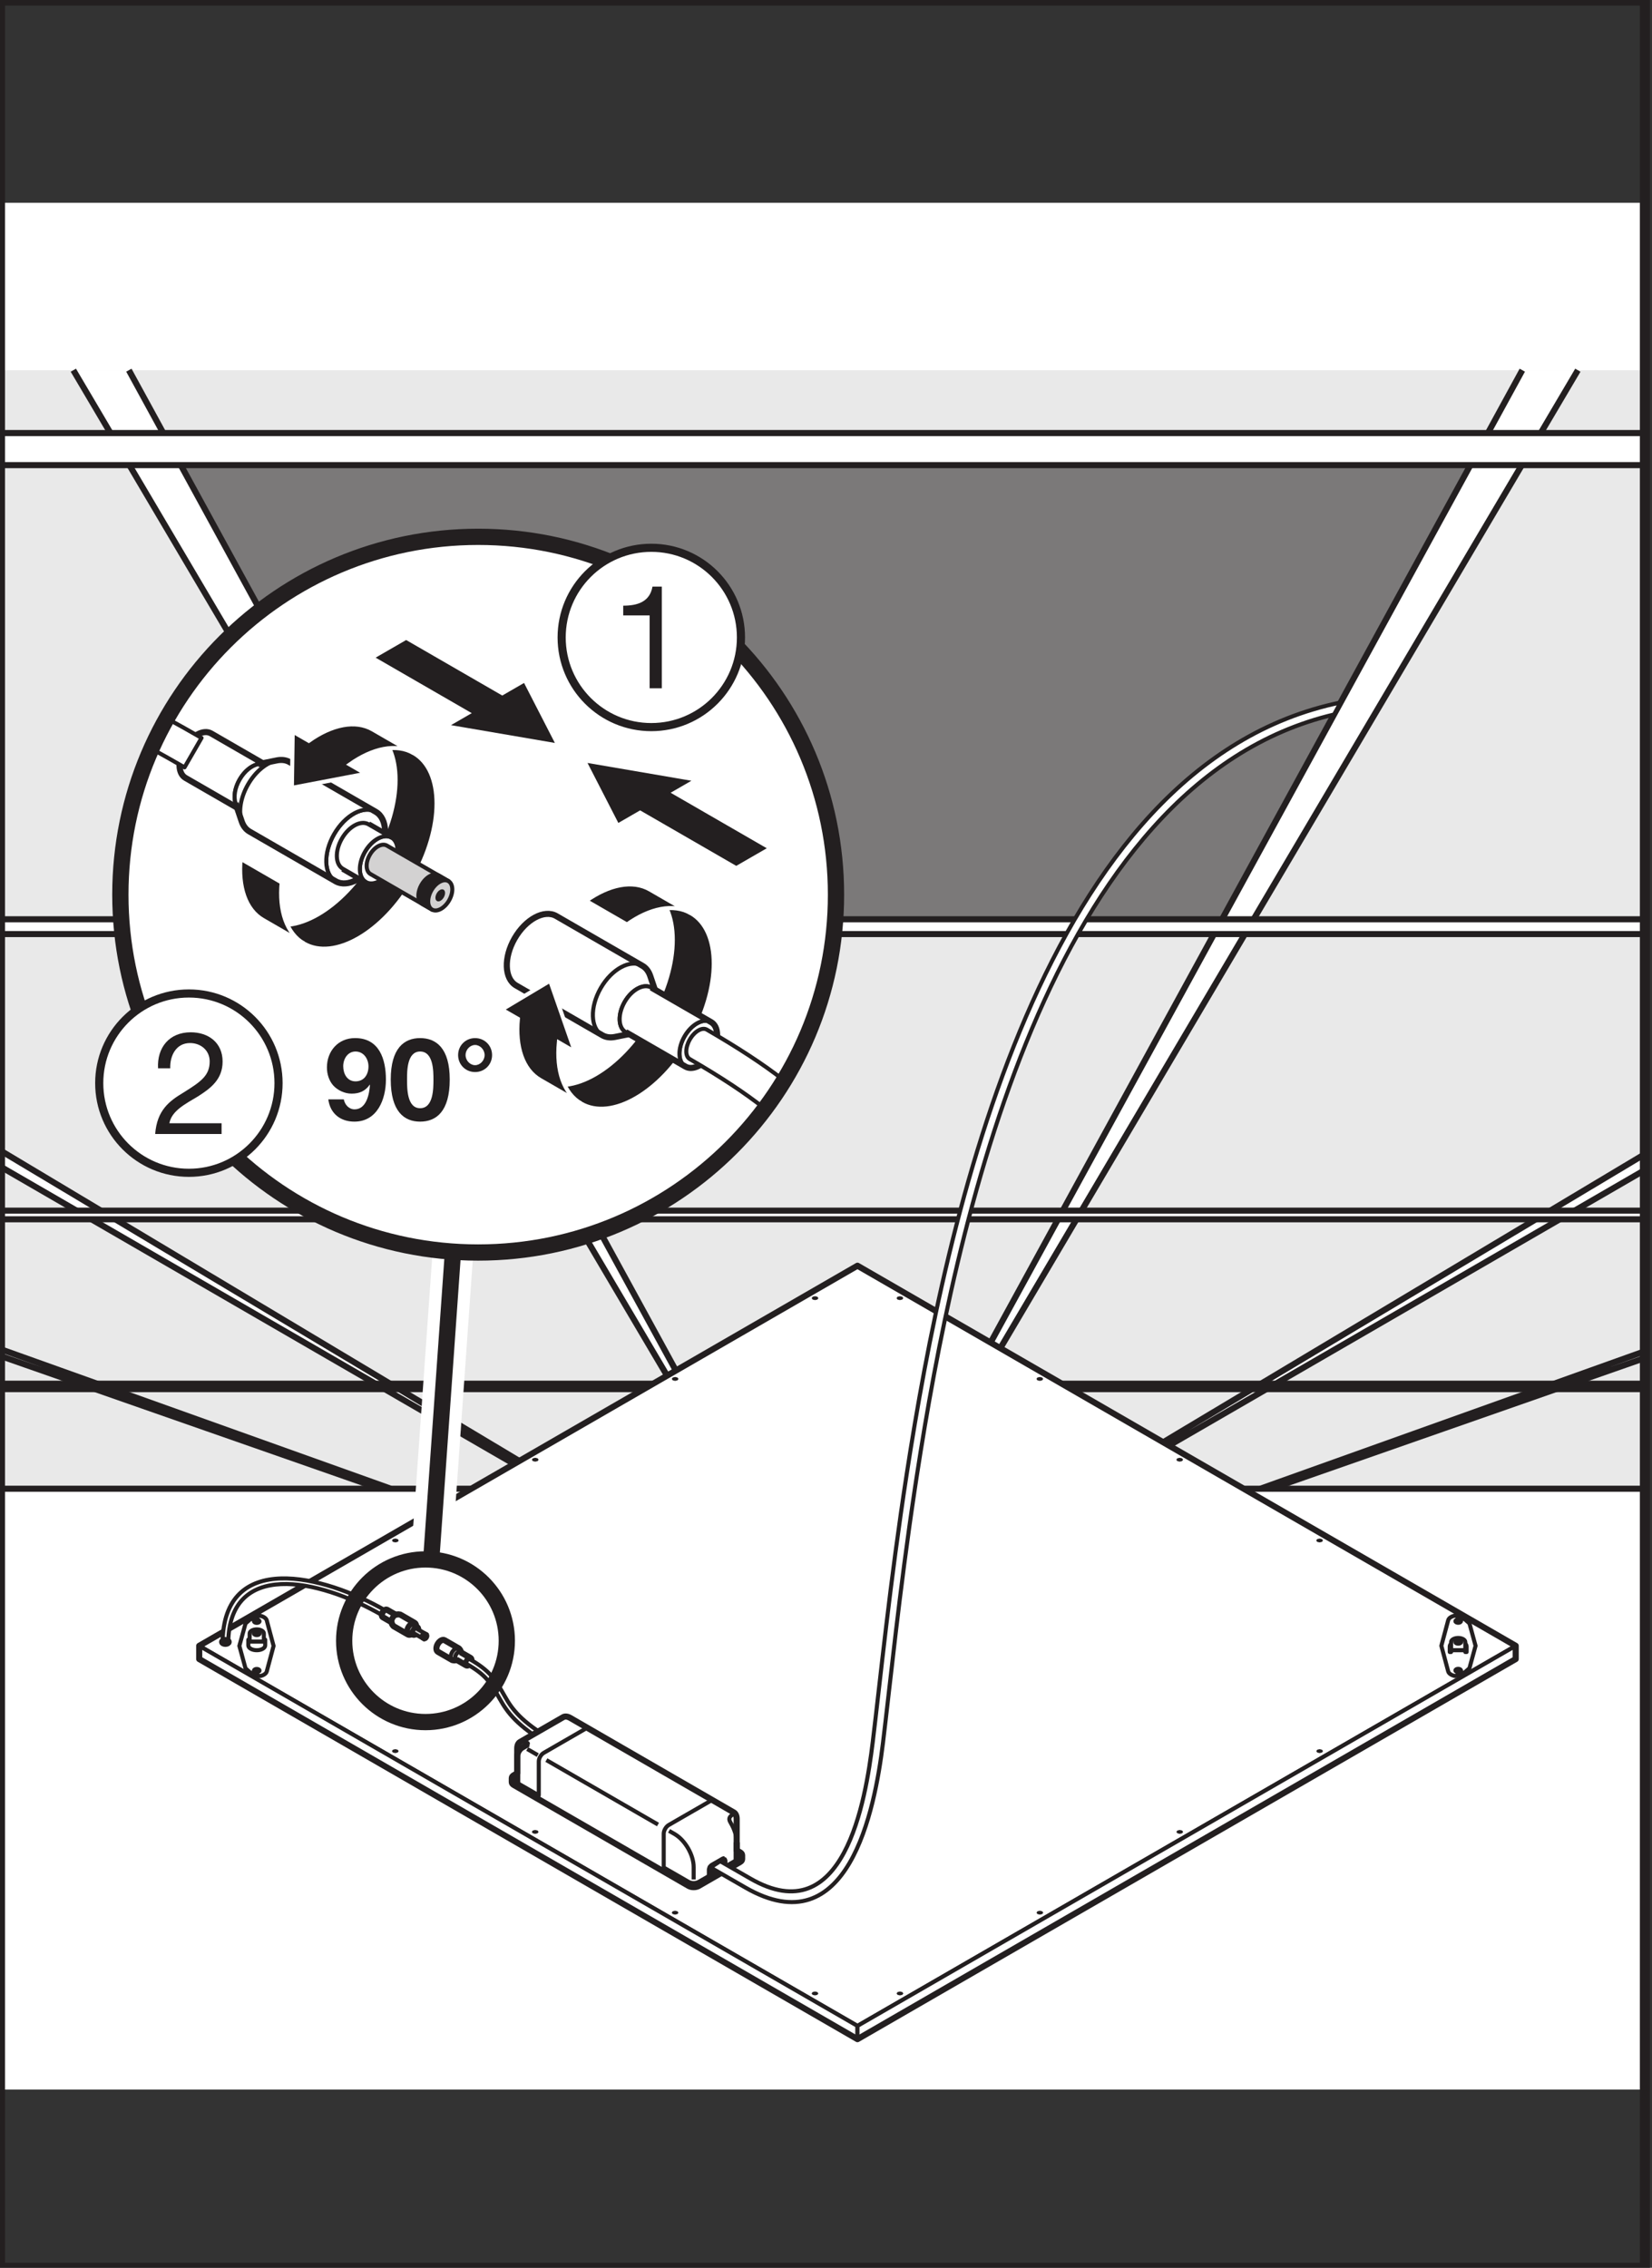 <?xml version="1.0" encoding="UTF-8" standalone="no"?>
<svg
   xmlns:dc="http://purl.org/dc/elements/1.1/"
   xmlns:cc="http://creativecommons.org/ns#"
   xmlns:rdf="http://www.w3.org/1999/02/22-rdf-syntax-ns#"
   xmlns:svg="http://www.w3.org/2000/svg"
   xmlns="http://www.w3.org/2000/svg"
   viewBox="0 0 140.427 192.76"
   height="192.76"
   width="140.427"
   xml:space="preserve"
   id="svg2"
   version="1.1"><rect x="0" y="0" width="140.427" height="192.76" fill="#333333" stroke="none"/><defs
     id="defs6"><clipPath
       id="clipPath32"
       clipPathUnits="userSpaceOnUse"><path
         id="path30"
         d="M 0,0 H 1053 V 1446 H 0 Z" /></clipPath><clipPath
       id="clipPath38"
       clipPathUnits="userSpaceOnUse"><path
         id="path36"
         d="M -0.004,0 H 1048.93 V 1445.67 H -0.004 Z" /></clipPath><clipPath
       id="clipPath52"
       clipPathUnits="userSpaceOnUse"><path
         id="path50"
         d="M 0,0 H 1053 V 1446 H 0 Z" /></clipPath><clipPath
       id="clipPath58"
       clipPathUnits="userSpaceOnUse"><path
         id="path56"
         d="M -0.004,0 H 1048.93 V 1445.67 H -0.004 Z" /></clipPath><clipPath
       id="clipPath74"
       clipPathUnits="userSpaceOnUse"><path
         id="path72"
         d="M 0,0 H 1053 V 1446 H 0 Z" /></clipPath><clipPath
       id="clipPath80"
       clipPathUnits="userSpaceOnUse"><path
         id="path78"
         d="M -0.004,0 H 1048.93 V 1445.67 H -0.004 Z" /></clipPath><clipPath
       id="clipPath96"
       clipPathUnits="userSpaceOnUse"><path
         id="path94"
         d="M 0,0 H 1053 V 1446 H 0 Z" /></clipPath><clipPath
       id="clipPath102"
       clipPathUnits="userSpaceOnUse"><path
         id="path100"
         d="M -0.004,0 H 1048.93 V 1445.67 H -0.004 Z" /></clipPath><clipPath
       id="clipPath114"
       clipPathUnits="userSpaceOnUse"><path
         id="path112"
         d="M 0,0 H 1053 V 1446 H 0 Z" /></clipPath><clipPath
       id="clipPath120"
       clipPathUnits="userSpaceOnUse"><path
         id="path118"
         d="M -0.004,0 H 1048.93 V 1445.67 H -0.004 Z" /></clipPath><clipPath
       id="clipPath132"
       clipPathUnits="userSpaceOnUse"><path
         id="path130"
         d="M 0,0 H 1053 V 1446 H 0 Z" /></clipPath><clipPath
       id="clipPath138"
       clipPathUnits="userSpaceOnUse"><path
         id="path136"
         d="M -0.004,0 H 1048.93 V 1445.67 H -0.004 Z" /></clipPath><clipPath
       id="clipPath150"
       clipPathUnits="userSpaceOnUse"><path
         id="path148"
         d="M 0,0 H 1053 V 1446 H 0 Z" /></clipPath><clipPath
       id="clipPath156"
       clipPathUnits="userSpaceOnUse"><path
         id="path154"
         d="M -0.004,0 H 1048.93 V 1445.67 H -0.004 Z" /></clipPath><clipPath
       id="clipPath168"
       clipPathUnits="userSpaceOnUse"><path
         id="path166"
         d="M 0,0 H 1053 V 1446 H 0 Z" /></clipPath><clipPath
       id="clipPath174"
       clipPathUnits="userSpaceOnUse"><path
         id="path172"
         d="M -0.004,0 H 1048.93 V 1445.67 H -0.004 Z" /></clipPath></defs><g
     transform="matrix(1.333,0,0,-1.333,0,192.76)"
     id="g10"><g
       transform="scale(0.1)"
       id="g12"><path
         id="path14"
         style="fill:#ffffff;fill-opacity:1;fill-rule:nonzero;stroke:none"
         d="M -0.004,113.629 H 1048.93 V 1316.76 H -0.004 V 113.629" /><path
         id="path16"
         style="fill:#e9e9e9;fill-opacity:1;fill-rule:nonzero;stroke:none"
         d="M -0.004,496.77 H 1048.93 V 1210 H -0.004 V 496.77" /><path
         id="path18"
         style="fill:#ffffff;fill-opacity:1;fill-rule:nonzero;stroke:none"
         d="M -0.004,581.543 242.418,496.77 h 6.785 L -0.004,585.867 v -4.324" /><path
         id="path20"
         style="fill:#ffffff;fill-opacity:1;fill-rule:nonzero;stroke:none"
         d="M -0.004,702.332 355.094,496.77 h 5.605 L -0.004,712.566 v -10.234" /><path
         id="path22"
         style="fill:#ffffff;fill-opacity:1;fill-rule:nonzero;stroke:none"
         d="m 692.242,496.77 h 5.613 l 351.075,203.25 v 10.148 L 692.242,496.77" /><path
         id="path24"
         style="fill:#ffffff;fill-opacity:1;fill-rule:nonzero;stroke:none"
         d="m 803.734,496.77 h 6.797 l 238.409,83.371 v 4.297 L 803.734,496.77" /><g
         id="g26"><g
           clip-path="url(#clipPath32)"
           id="g28"><g
             clip-path="url(#clipPath38)"
             id="g34"><path
               id="path40"
               style="fill:none;stroke:#231f20;stroke-width:2.589;stroke-linecap:butt;stroke-linejoin:round;stroke-miterlimit:3.864;stroke-dasharray:none;stroke-opacity:1"
               d="M 1053.17,496.77 H -0.199" /></g></g></g><path
         id="path42"
         style="fill:#7b7979;fill-opacity:1;fill-rule:nonzero;stroke:none"
         d="M 105.523,1153.79 270.395,857.824 H 782.543 L 947.418,1153.79 H 105.523" /><path
         id="path44"
         style="fill:none;stroke:#231f20;stroke-width:2.589;stroke-linecap:butt;stroke-linejoin:round;stroke-miterlimit:3.864;stroke-dasharray:none;stroke-opacity:1"
         d="M 105.523,1153.79 270.395,857.824 h 512.148 l 164.875,295.966 z" /><g
         id="g46"><g
           clip-path="url(#clipPath52)"
           id="g48"><g
             clip-path="url(#clipPath58)"
             id="g54"><path
               id="path60"
               style="fill:none;stroke:#231f20;stroke-width:3.888;stroke-linecap:butt;stroke-linejoin:round;stroke-miterlimit:3.864;stroke-dasharray:none;stroke-opacity:1"
               d="M 1053.18,496.77 H -0.18" /></g></g></g><path
         id="path62"
         style="fill:#ffffff;fill-opacity:1;fill-rule:evenodd;stroke:none"
         d="m 970.746,1210 -390,-713.23 h 4.231 L 1006.18,1210 h -35.434" /><path
         id="path64"
         style="fill:none;stroke:#918f90;stroke-width:2.589;stroke-linecap:butt;stroke-linejoin:round;stroke-miterlimit:3.864;stroke-dasharray:none;stroke-opacity:1"
         d="m 970.746,1210 -390,-713.23" /><path
         id="path66"
         style="fill:#ffffff;fill-opacity:1;fill-rule:evenodd;stroke:none"
         d="m 970.746,1210 -390,-713.23 h 4.231 L 1006.18,1210 h -35.434" /><g
         id="g68"><g
           clip-path="url(#clipPath74)"
           id="g70"><g
             clip-path="url(#clipPath80)"
             id="g76"><path
               id="path82"
               style="fill:none;stroke:#231f20;stroke-width:3.888;stroke-linecap:butt;stroke-linejoin:round;stroke-miterlimit:3.864;stroke-dasharray:none;stroke-opacity:1"
               d="m 970.746,1210 -390,-713.23 M 1006.18,1210 584.977,496.77 M 1053.18,712.715 692.242,496.77 M 1053.18,702.48 697.848,496.77 M 1053.18,585.957 803.746,496.77 M 1053.18,581.617 810.531,496.77" /></g></g></g><path
         id="path84"
         style="fill:#ffffff;fill-opacity:1;fill-rule:evenodd;stroke:none"
         d="M 82.191,1210 472.191,496.77 h -4.218 L 46.773,1210 h 35.418" /><path
         id="path86"
         style="fill:none;stroke:#918f90;stroke-width:2.589;stroke-linecap:butt;stroke-linejoin:round;stroke-miterlimit:3.864;stroke-dasharray:none;stroke-opacity:1"
         d="M 82.191,1210 472.191,496.77" /><path
         id="path88"
         style="fill:#ffffff;fill-opacity:1;fill-rule:evenodd;stroke:none"
         d="M 82.191,1210 472.191,496.77 h -4.218 L 46.773,1210 h 35.418" /><g
         id="g90"><g
           clip-path="url(#clipPath96)"
           id="g92"><g
             clip-path="url(#clipPath102)"
             id="g98"><path
               id="path104"
               style="fill:none;stroke:#231f20;stroke-width:3.888;stroke-linecap:butt;stroke-linejoin:round;stroke-miterlimit:3.864;stroke-dasharray:none;stroke-opacity:1"
               d="M 82.191,1210 472.191,496.77 M 46.773,1210 467.973,496.77 M -0.238,712.715 360.699,496.77 M -0.238,702.48 355.094,496.77 M -0.238,585.957 249.203,496.77 M -0.238,581.617 242.418,496.77" /></g></g></g><path
         id="path106"
         style="fill:#ffffff;fill-opacity:1;fill-rule:nonzero;stroke:none"
         d="M -0.004,560.273 H 1048.93 v 3.438 H -0.004 v -3.438" /><g
         id="g108"><g
           clip-path="url(#clipPath114)"
           id="g110"><g
             clip-path="url(#clipPath120)"
             id="g116"><path
               id="path122"
               style="fill:none;stroke:#231f20;stroke-width:3.888;stroke-linecap:butt;stroke-linejoin:round;stroke-miterlimit:3.864;stroke-dasharray:none;stroke-opacity:1"
               d="M -0.238,560.277 H 1053.11 M -0.238,563.719 H 1053.11" /></g></g></g><path
         id="path124"
         style="fill:#ffffff;fill-opacity:1;fill-rule:nonzero;stroke:none"
         d="M -0.004,668.578 H 1048.93 v 5.508 H -0.004 v -5.508" /><g
         id="g126"><g
           clip-path="url(#clipPath132)"
           id="g128"><g
             clip-path="url(#clipPath138)"
             id="g134"><path
               id="path140"
               style="fill:none;stroke:#231f20;stroke-width:3.888;stroke-linecap:butt;stroke-linejoin:round;stroke-miterlimit:3.864;stroke-dasharray:none;stroke-opacity:1"
               d="M -0.238,668.578 H 1053.11 M -0.238,674.09 H 1053.11" /></g></g></g><path
         id="path142"
         style="fill:#ffffff;fill-opacity:1;fill-rule:nonzero;stroke:none"
         d="M -0.004,850.445 H 1048.93 v 9.442 H -0.004 v -9.442" /><g
         id="g144"><g
           clip-path="url(#clipPath150)"
           id="g146"><g
             clip-path="url(#clipPath156)"
             id="g152"><path
               id="path158"
               style="fill:none;stroke:#231f20;stroke-width:3.888;stroke-linecap:butt;stroke-linejoin:round;stroke-miterlimit:3.864;stroke-dasharray:none;stroke-opacity:1"
               d="M -0.238,850.441 H 1053.11 M -0.238,859.891 H 1053.11" /></g></g></g><path
         id="path160"
         style="fill:#ffffff;fill-opacity:1;fill-rule:nonzero;stroke:none"
         d="M -0.004,1149.46 H 1048.93 v 20.47 H -0.004 v -20.47" /><g
         id="g162"><g
           clip-path="url(#clipPath168)"
           id="g164"><g
             clip-path="url(#clipPath174)"
             id="g170"><path
               id="path176"
               style="fill:none;stroke:#231f20;stroke-width:3.888;stroke-linecap:butt;stroke-linejoin:round;stroke-miterlimit:3.864;stroke-dasharray:none;stroke-opacity:1"
               d="M -0.238,1149.46 H 1053.11 M -0.238,1169.93 H 1053.11" /><path
               id="path178"
               style="fill:none;stroke:#231f20;stroke-width:2.589;stroke-linecap:butt;stroke-linejoin:round;stroke-miterlimit:3.864;stroke-dasharray:none;stroke-opacity:1"
               d="m 551.508,620.441 h 2.062 v 0.497 h -6.23 c -2.969,0 -5.371,-1.387 -5.371,-3.114 0,-1.719 2.402,-3.109 5.371,-3.109 h 6.23 v 0.5 h -2.062 z m -33.738,-2.617 c 0,-0.554 0.789,-1.015 1.757,-1.015 0.965,0 1.758,0.461 1.758,1.015 0,0.563 -0.793,1.016 -1.758,1.016 -0.968,0 -1.757,-0.453 -1.757,-1.016 z m 57.878,0 c 0,-0.554 -0.781,-1.015 -1.746,-1.015 -0.976,0 -1.757,0.461 -1.757,1.015 0,0.563 0.781,1.016 1.757,1.016 0.965,0 1.746,-0.453 1.746,-1.016 z m -28.933,6.406 -24.777,-2.257 -4.481,-1.7 -3.769,-3.234 -0.274,-0.473 c 0.801,-1.253 2.715,-2.199 5.059,-2.418 l 28.242,-2.523 28.23,2.523 c 2.344,0.219 4.27,1.165 5.059,2.418 l -0.274,0.473 -3.769,3.234 -4.492,1.7 z m 4.793,-3.789 h 2.062 v 0.497 h -6.23 c -2.969,0 -5.371,-1.387 -5.371,-3.114 0,-1.719 2.402,-3.109 5.371,-3.109 h 6.23 v 0.5 h -2.062 z m 0,7.782 v -7.782 M 575.66,175.449 c 0,0.563 -0.781,1.02 -1.758,1.02 -0.968,0 -1.75,-0.457 -1.75,-1.02 0,-0.558 0.782,-1.019 1.75,-1.019 0.977,0 1.758,0.461 1.758,1.019 z m -33.73,-2.617 h -2.071 v -0.48 h 6.231 c 2.969,0 5.379,1.386 5.379,3.097 0,1.723 -2.41,3.11 -5.379,3.11 h -6.231 v -0.5 h 2.071 z m -24.153,2.617 c 0,0.563 0.782,1.02 1.758,1.02 0.969,0 1.758,-0.457 1.758,-1.02 0,-0.558 -0.789,-1.019 -1.758,-1.019 -0.976,0 -1.758,0.461 -1.758,1.019 z m 28.946,-6.39 24.757,2.25 4.493,1.711 3.769,3.21 0.262,0.489 c -0.781,1.25 -2.703,2.191 -5.047,2.41 l -28.234,2.519 -28.243,-2.519 c -2.343,-0.219 -4.257,-1.16 -5.058,-2.41 l 0.273,-0.489 3.77,-3.21 4.492,-1.711 z m -4.793,16.781 v -7.781" /><path
               id="path180"
               style="fill:#ffffff;fill-opacity:1;fill-rule:nonzero;stroke:none"
               d="M 546.801,638.977 966.559,396.609 546.801,154.238 127.035,396.609 546.801,638.977" /><path
               id="path182"
               style="fill:none;stroke:#231f20;stroke-width:2.589;stroke-linecap:butt;stroke-linejoin:round;stroke-miterlimit:3.864;stroke-dasharray:none;stroke-opacity:1"
               d="M 546.801,638.977 966.559,396.609 546.801,154.238 127.035,396.609 Z" /><path
               id="path184"
               style="fill:#ffffff;fill-opacity:1;fill-rule:nonzero;stroke:none"
               d="M 127.027,396.59 546.793,154.238 v -8.457 l -419.766,242.36 v 8.449" /><path
               id="path186"
               style="fill:none;stroke:#231f20;stroke-width:2.589;stroke-linecap:butt;stroke-linejoin:round;stroke-miterlimit:3.864;stroke-dasharray:none;stroke-opacity:1"
               d="M 127.027,396.59 546.793,154.238 v -8.457 l -419.766,242.36 z" /><path
               id="path188"
               style="fill:#ffffff;fill-opacity:1;fill-rule:nonzero;stroke:none"
               d="M 966.559,396.609 546.801,154.238 v -8.457 L 966.559,388.16 v 8.449" /><path
               id="path190"
               style="fill:none;stroke:#231f20;stroke-width:2.589;stroke-linecap:butt;stroke-linejoin:round;stroke-miterlimit:3.864;stroke-dasharray:none;stroke-opacity:1"
               d="M 966.559,396.609 546.801,154.238 v -8.457 L 966.559,388.16 Z" /><path
               id="path192"
               style="fill:none;stroke:#231f20;stroke-width:3.888;stroke-linecap:butt;stroke-linejoin:round;stroke-miterlimit:3.864;stroke-dasharray:none;stroke-opacity:1"
               d="M 546.801,145.781 127.035,388.148 v 8.454 L 546.801,638.977 966.559,396.609 v -8.449 z" /><path
               id="path194"
               style="fill:#231f20;fill-opacity:1;fill-rule:nonzero;stroke:none"
               d="m 575.426,174.051 0.633,0.871 -0.633,0.887 -1.535,0.363 -1.524,-0.363 -0.633,-0.887 0.633,-0.871 1.524,-0.371 1.535,0.371" /><path
               id="path196"
               style="fill:#231f20;fill-opacity:1;fill-rule:nonzero;stroke:none"
               d="m 664.633,225.551 0.637,0.879 -0.637,0.89 -1.524,0.36 -1.531,-0.36 -0.625,-0.89 0.625,-0.879 1.531,-0.36 1.524,0.36" /><path
               id="path198"
               style="fill:#231f20;fill-opacity:1;fill-rule:nonzero;stroke:none"
               d="m 753.844,277.059 0.633,0.882 -0.633,0.891 -1.524,0.359 -1.523,-0.359 -0.637,-0.891 0.637,-0.882 1.523,-0.368 1.524,0.368" /><path
               id="path200"
               style="fill:#231f20;fill-opacity:1;fill-rule:nonzero;stroke:none"
               d="m 843.051,328.57 0.637,0.879 -0.637,0.883 -1.524,0.367 -1.531,-0.367 -0.625,-0.883 0.625,-0.879 1.531,-0.371 1.524,0.371" /><path
               id="path202"
               style="fill:#231f20;fill-opacity:1;fill-rule:nonzero;stroke:none"
               d="m 932.262,380.082 0.633,0.879 -0.633,0.879 -1.524,0.371 -1.535,-0.371 -0.613,-0.879 0.613,-0.879 1.535,-0.371 1.524,0.371" /><path
               id="path204"
               style="fill:#231f20;fill-opacity:1;fill-rule:nonzero;stroke:none"
               d="m 518.199,619.172 -0.625,-0.879 0.625,-0.887 1.531,-0.367 1.524,0.367 0.637,0.887 -0.637,0.879 -1.524,0.367 -1.531,-0.367" /><path
               id="path206"
               style="fill:#231f20;fill-opacity:1;fill-rule:nonzero;stroke:none"
               d="m 428.988,567.664 -0.625,-0.879 0.625,-0.879 1.535,-0.375 1.524,0.375 0.633,0.879 -0.633,0.879 -1.524,0.367 -1.535,-0.367" /><path
               id="path208"
               style="fill:#231f20;fill-opacity:1;fill-rule:nonzero;stroke:none"
               d="m 339.781,516.156 -0.625,-0.875 0.625,-0.886 1.532,-0.36 1.523,0.36 0.637,0.886 -0.637,0.875 -1.523,0.367 -1.532,-0.367" /><path
               id="path210"
               style="fill:#231f20;fill-opacity:1;fill-rule:nonzero;stroke:none"
               d="m 250.57,464.648 -0.625,-0.875 0.625,-0.89 1.535,-0.356 1.524,0.356 0.633,0.89 -0.633,0.875 -1.524,0.364 -1.535,-0.364" /><path
               id="path212"
               style="fill:#231f20;fill-opacity:1;fill-rule:nonzero;stroke:none"
               d="m 161.363,413.141 -0.625,-0.879 0.625,-0.883 1.532,-0.359 1.523,0.359 0.637,0.883 -0.637,0.879 -1.523,0.371 -1.532,-0.371" /><path
               id="path214"
               style="fill:#231f20;fill-opacity:1;fill-rule:nonzero;stroke:none"
               d="m 518.18,174.051 -0.637,0.871 0.637,0.887 1.523,0.363 1.524,-0.363 0.632,-0.887 -0.632,-0.871 -1.524,-0.371 -1.523,0.371" /><path
               id="path216"
               style="fill:#231f20;fill-opacity:1;fill-rule:nonzero;stroke:none"
               d="m 428.969,225.551 -0.633,0.879 0.633,0.89 1.523,0.36 1.524,-0.36 0.636,-0.89 -0.636,-0.879 -1.524,-0.36 -1.523,0.36" /><path
               id="path218"
               style="fill:#231f20;fill-opacity:1;fill-rule:nonzero;stroke:none"
               d="m 339.75,277.059 -0.625,0.882 0.625,0.891 1.535,0.359 1.524,-0.359 0.632,-0.891 -0.632,-0.882 -1.524,-0.368 -1.535,0.368" /><path
               id="path220"
               style="fill:#231f20;fill-opacity:1;fill-rule:nonzero;stroke:none"
               d="m 250.543,328.57 -0.625,0.879 0.625,0.883 1.531,0.367 1.524,-0.367 0.636,-0.883 -0.636,-0.879 -1.524,-0.371 -1.531,0.371" /><path
               id="path222"
               style="fill:#231f20;fill-opacity:1;fill-rule:nonzero;stroke:none"
               d="m 161.332,380.082 -0.625,0.879 0.625,0.879 1.535,0.371 1.524,-0.371 0.632,-0.879 -0.632,-0.879 -1.524,-0.371 -1.535,0.371" /><path
               id="path224"
               style="fill:#231f20;fill-opacity:1;fill-rule:nonzero;stroke:none"
               d="m 575.395,619.172 0.636,-0.879 -0.636,-0.887 -1.524,-0.367 -1.531,0.367 -0.625,0.887 0.625,0.879 1.531,0.367 1.524,-0.367" /><path
               id="path226"
               style="fill:#231f20;fill-opacity:1;fill-rule:nonzero;stroke:none"
               d="m 664.605,567.664 0.633,-0.879 -0.633,-0.879 -1.523,-0.375 -1.535,0.375 -0.625,0.879 0.625,0.879 1.535,0.367 1.523,-0.367" /><path
               id="path228"
               style="fill:#231f20;fill-opacity:1;fill-rule:nonzero;stroke:none"
               d="m 753.813,516.156 0.636,-0.875 -0.636,-0.886 -1.524,-0.36 -1.531,0.36 -0.625,0.886 0.625,0.875 1.531,0.367 1.524,-0.367" /><path
               id="path230"
               style="fill:#231f20;fill-opacity:1;fill-rule:nonzero;stroke:none"
               d="m 843.023,464.648 0.633,-0.875 -0.633,-0.89 -1.523,-0.356 -1.535,0.356 -0.633,0.89 0.633,0.875 1.535,0.364 1.523,-0.364" /><path
               id="path232"
               style="fill:#231f20;fill-opacity:1;fill-rule:nonzero;stroke:none"
               d="m 932.23,413.141 0.637,-0.879 -0.637,-0.883 -1.523,-0.359 -1.531,0.359 -0.625,0.883 0.625,0.879 1.531,0.371 1.523,-0.371" /><path
               id="path234"
               style="fill:none;stroke:#231f20;stroke-width:2.589;stroke-linecap:butt;stroke-linejoin:round;stroke-miterlimit:3.864;stroke-dasharray:none;stroke-opacity:1"
               d="m 163.727,379.82 c 0.964,0 1.757,0.461 1.757,1.02 0,0.558 -0.793,1.012 -1.757,1.012 -0.969,0 -1.758,-0.454 -1.758,-1.012 0,-0.559 0.789,-1.02 1.758,-1.02 z m -4.532,19.489 v 1.191 h -0.859 v -3.602 c 0,-1.718 2.422,-3.109 5.391,-3.109 2.968,0 5.39,1.391 5.39,3.109 v 3.602 h -0.859 v -1.191 z m 4.532,13.941 c 0.964,0 1.757,-0.461 1.757,-1.02 0,-0.55 -0.793,-1.011 -1.757,-1.011 -0.969,0 -1.758,0.461 -1.758,1.011 0,0.559 0.789,1.02 1.758,1.02 z m -11.086,-16.711 3.918,-14.301 2.937,-2.597 5.598,-2.172 0.82,-0.149 c 2.176,0.461 3.797,1.559 4.188,2.918 l 4.355,16.301 -4.355,16.301 c -0.391,1.351 -2.012,2.461 -4.188,2.922 l -0.82,-0.16 -5.598,-2.172 -2.937,-2.598 z m 777.238,16.781 c -0.977,0 -1.77,-0.461 -1.77,-1.011 0,-0.571 0.793,-1.02 1.77,-1.02 0.965,0 1.758,0.449 1.758,1.02 0,0.55 -0.793,1.011 -1.758,1.011 z m 4.531,-19.48 v -1.192 h 0.848 v 3.59 c 0,1.723 -2.41,3.114 -5.379,3.114 -2.981,0 -5.391,-1.391 -5.391,-3.114 v -3.59 h 0.848 v 1.192 z m -4.531,-13.942 c -0.977,0 -1.77,0.442 -1.77,1.012 0,0.559 0.793,1.02 1.77,1.02 0.965,0 1.758,-0.461 1.758,-1.02 0,-0.57 -0.793,-1.012 -1.758,-1.012 z m 11.074,16.711 -3.906,14.301 -2.949,2.578 -5.598,2.184 -0.82,0.16 c -2.168,-0.461 -3.809,-1.562 -4.18,-2.922 l -4.363,-16.301 4.363,-16.308 c 0.371,-1.34 2.012,-2.461 4.18,-2.922 l 0.82,0.16 5.598,2.18 2.949,2.59 z" /><path
               id="path236"
               style="fill:#ffffff;fill-opacity:1;fill-rule:nonzero;stroke:none"
               d="m 159.195,399.301 v 5.168 c 0,1.441 2.032,2.613 4.532,2.613 2.5,0 4.531,-1.172 4.531,-2.613 v -5.168 h -9.063" /><path
               id="path238"
               style="fill:none;stroke:#231f20;stroke-width:2.589;stroke-linecap:butt;stroke-linejoin:round;stroke-miterlimit:3.864;stroke-dasharray:none;stroke-opacity:1"
               d="m 159.195,399.301 v 5.168 c 0,1.441 2.032,2.613 4.532,2.613 2.5,0 4.531,-1.172 4.531,-2.613 v -5.168 z" /><path
               id="path240"
               style="fill:none;stroke:#231f20;stroke-width:2.589;stroke-linecap:butt;stroke-linejoin:round;stroke-miterlimit:3.864;stroke-dasharray:none;stroke-opacity:1"
               d="m 161.871,404.488 c 0,0.602 0.828,1.071 1.856,1.071 1.023,0 1.855,-0.469 1.855,-1.071 0,-0.59 -0.832,-1.066 -1.855,-1.066 -1.028,0 -1.856,0.476 -1.856,1.066 z" /><path
               id="path242"
               style="fill:#ffffff;fill-opacity:1;fill-rule:nonzero;stroke:none"
               d="M 925.336,393.84 V 399 c 0,1.441 2.031,2.609 4.543,2.609 2.5,0 4.531,-1.168 4.531,-2.609 v -5.16 h -9.074" /><path
               id="path244"
               style="fill:none;stroke:#231f20;stroke-width:2.589;stroke-linecap:butt;stroke-linejoin:round;stroke-miterlimit:3.864;stroke-dasharray:none;stroke-opacity:1"
               d="M 925.336,393.84 V 399 c 0,1.441 2.031,2.609 4.543,2.609 2.5,0 4.531,-1.168 4.531,-2.609 v -5.16 z" /><path
               id="path246"
               style="fill:none;stroke:#231f20;stroke-width:2.589;stroke-linecap:butt;stroke-linejoin:round;stroke-miterlimit:3.864;stroke-dasharray:none;stroke-opacity:1"
               d="m 928.023,399.031 c 0,0.59 0.829,1.071 1.856,1.071 1.023,0 1.855,-0.481 1.855,-1.071 0,-0.601 -0.832,-1.07 -1.855,-1.07 -1.027,0 -1.856,0.469 -1.856,1.07 z" /><path
               id="path248"
               style="fill:#ffffff;fill-opacity:1;fill-rule:nonzero;stroke:none"
               d="m 244.047,415.949 c -42.07,24.313 -97.988,34.817 -98.504,-17.48 l -1.816,-0.61 -1.809,0.602 c 0.527,58.992 63.996,43.699 103.945,20.621 l -1.816,-3.133" /><path
               id="path250"
               style="fill:none;stroke:#231f20;stroke-width:2.589;stroke-linecap:butt;stroke-linejoin:round;stroke-miterlimit:3.864;stroke-dasharray:none;stroke-opacity:1"
               d="m 244.047,415.949 c -42.07,24.313 -97.988,34.817 -98.504,-17.48 l -1.816,-0.61 -1.809,0.602 c 0.527,58.992 63.996,43.699 103.945,20.621 z" /><path
               id="path252"
               style="fill:#ffffff;fill-opacity:1;fill-rule:nonzero;stroke:none"
               d="m 283.559,400.148 c -1.258,0.731 -3.243,-0.328 -4.414,-2.367 -1.18,-2.043 -1.114,-4.281 0.156,-5.011 l 9.14,-5.282 1.36,-0.187 1.992,0.398 c 0.684,0.141 1.453,0.742 1.961,1.641 0.527,0.898 0.664,1.851 0.441,2.519 l -0.656,1.93 -0.828,1.082 -9.152,5.277" /><path
               id="path254"
               style="fill:none;stroke:#231f20;stroke-width:3.888;stroke-linecap:butt;stroke-linejoin:round;stroke-miterlimit:3.864;stroke-dasharray:none;stroke-opacity:1"
               d="m 283.559,400.148 c -1.258,0.731 -3.243,-0.328 -4.414,-2.367 -1.18,-2.043 -1.114,-4.281 0.156,-5.011 l 9.14,-5.282 1.36,-0.187 1.992,0.398 c 0.684,0.141 1.453,0.742 1.961,1.641 0.527,0.898 0.664,1.851 0.441,2.519 l -0.656,1.93 -0.828,1.082 z" /><path
               id="path256"
               style="fill:#ffffff;fill-opacity:1;fill-rule:nonzero;stroke:none"
               d="m 297.289,384.148 c -0.801,0.473 -0.848,1.903 -0.098,3.211 0.743,1.313 2.024,1.981 2.825,1.52 0.808,-0.469 0.859,-1.899 0.097,-3.207 -0.742,-1.313 -2.023,-1.992 -2.824,-1.524" /><path
               id="path258"
               style="fill:none;stroke:#231f20;stroke-width:2.589;stroke-linecap:butt;stroke-linejoin:round;stroke-miterlimit:3.864;stroke-dasharray:none;stroke-opacity:1"
               d="m 297.289,384.148 c -0.801,0.473 -0.848,1.903 -0.098,3.211 0.743,1.313 2.024,1.981 2.825,1.52 0.808,-0.469 0.859,-1.899 0.097,-3.207 -0.742,-1.313 -2.023,-1.992 -2.824,-1.524 z" /><path
               id="path260"
               style="fill:none;stroke:#231f20;stroke-width:2.589;stroke-linecap:butt;stroke-linejoin:round;stroke-miterlimit:3.864;stroke-dasharray:none;stroke-opacity:1"
               d="m 288.441,387.488 v 0 c -1.257,0.731 -1.328,2.973 -0.156,5.012 1.172,2.039 3.164,3.102 4.426,2.371 m -1.777,-7.039 c -0.801,0.457 -0.86,1.898 -0.098,3.199 0.75,1.309 2.019,1.981 2.82,1.52 0.821,-0.469 0.86,-1.91 0.11,-3.211 -0.754,-1.301 -2.024,-1.981 -2.832,-1.508 z" /><path
               id="path262"
               style="fill:#ffffff;fill-opacity:1;fill-rule:nonzero;stroke:none"
               d="m 290.934,387.82 v 0 c -0.801,0.469 -0.86,1.899 -0.098,3.211 0.75,1.301 2.019,1.989 2.82,1.52 l 6.36,-3.672 c -0.801,0.473 -2.071,-0.207 -2.825,-1.508 -0.75,-1.312 -0.703,-2.75 0.098,-3.223 l -6.355,3.672" /><path
               id="path264"
               style="fill:none;stroke:#231f20;stroke-width:2.589;stroke-linecap:butt;stroke-linejoin:round;stroke-miterlimit:3.864;stroke-dasharray:none;stroke-opacity:1"
               d="m 290.934,387.82 v 0 c -0.801,0.469 -0.86,1.899 -0.098,3.211 0.75,1.301 2.019,1.989 2.82,1.52 l 6.36,-3.672 c -0.801,0.473 -2.071,-0.207 -2.825,-1.508 -0.75,-1.312 -0.703,-2.75 0.098,-3.223 z" /><path
               id="path266"
               style="fill:none;stroke:#231f20;stroke-width:3.888;stroke-linecap:butt;stroke-linejoin:round;stroke-miterlimit:3.864;stroke-dasharray:none;stroke-opacity:1"
               d="m 290.934,387.82 6.355,-3.672 c 0.801,-0.468 2.082,0.211 2.824,1.524 0.762,1.297 0.711,2.738 -0.097,3.207 l -6.36,3.672" /><path
               id="path268"
               style="fill:#ffffff;fill-opacity:1;fill-rule:nonzero;stroke:none"
               d="m 252.738,416.172 c -0.808,0.469 -2.078,-0.203 -2.832,-1.512 -0.75,-1.301 -0.711,-2.738 0.11,-3.219 l -5.86,3.391 c -0.812,0.469 -0.859,1.898 -0.097,3.207 0.75,1.301 2.011,1.992 2.82,1.512 l 5.859,-3.379" /><path
               id="path270"
               style="fill:none;stroke:#231f20;stroke-width:2.589;stroke-linecap:butt;stroke-linejoin:round;stroke-miterlimit:3.864;stroke-dasharray:none;stroke-opacity:1"
               d="m 252.738,416.172 c -0.808,0.469 -2.078,-0.203 -2.832,-1.512 -0.75,-1.301 -0.711,-2.738 0.11,-3.219 l -5.86,3.391 c -0.812,0.469 -0.859,1.898 -0.097,3.207 0.75,1.301 2.011,1.992 2.82,1.512 z" /><path
               id="path272"
               style="fill:none;stroke:#231f20;stroke-width:3.888;stroke-linecap:butt;stroke-linejoin:round;stroke-miterlimit:3.864;stroke-dasharray:none;stroke-opacity:1"
               d="m 250.004,411.449 -5.848,3.371 c -0.812,0.481 -0.851,1.918 -0.109,3.219 0.754,1.301 2.023,1.981 2.832,1.512 l 5.851,-3.371" /><path
               id="path274"
               style="fill:#ffffff;fill-opacity:1;fill-rule:nonzero;stroke:none"
               d="m 260.113,403.852 c -1.269,0.73 -1.34,2.968 -0.168,5.007 1.184,2.039 3.164,3.102 4.426,2.371 1.27,-0.73 1.336,-2.968 0.156,-5.019 -1.172,-2.039 -3.156,-3.102 -4.414,-2.359" /><path
               id="path276"
               style="fill:none;stroke:#231f20;stroke-width:2.589;stroke-linecap:butt;stroke-linejoin:round;stroke-miterlimit:3.864;stroke-dasharray:none;stroke-opacity:1"
               d="m 260.113,403.852 c -1.269,0.73 -1.34,2.968 -0.168,5.007 1.184,2.039 3.164,3.102 4.426,2.371 1.27,-0.73 1.336,-2.968 0.156,-5.019 -1.172,-2.039 -3.156,-3.102 -4.414,-2.359 z" /><path
               id="path278"
               style="fill:#ffffff;fill-opacity:1;fill-rule:nonzero;stroke:none"
               d="m 250.133,410.199 0.828,-1.078 9.141,-5.269 c -1.258,0.73 -1.329,2.968 -0.145,5.007 1.16,2.039 3.152,3.102 4.414,2.371 l -9.152,5.282 -1.336,0.187 -2.012,-0.398 c -0.683,-0.141 -1.445,-0.75 -1.965,-1.641 -0.515,-0.898 -0.652,-1.859 -0.429,-2.519 l 0.656,-1.942" /><path
               id="path280"
               style="fill:none;stroke:#231f20;stroke-width:2.589;stroke-linecap:butt;stroke-linejoin:round;stroke-miterlimit:3.864;stroke-dasharray:none;stroke-opacity:1"
               d="m 250.133,410.199 0.828,-1.078 9.141,-5.269 c -1.258,0.73 -1.329,2.968 -0.145,5.007 1.16,2.039 3.152,3.102 4.414,2.371 l -9.152,5.282 -1.336,0.187 -2.012,-0.398 c -0.683,-0.141 -1.445,-0.75 -1.965,-1.641 -0.515,-0.898 -0.652,-1.859 -0.429,-2.519 z" /><path
               id="path282"
               style="fill:none;stroke:#231f20;stroke-width:3.888;stroke-linecap:butt;stroke-linejoin:round;stroke-miterlimit:3.864;stroke-dasharray:none;stroke-opacity:1"
               d="m 249.477,412.141 0.644,-1.942 0.84,-1.07 9.152,-5.277 c 1.258,-0.731 3.242,0.328 4.414,2.367 1.172,2.043 1.114,4.281 -0.148,5.011 l -9.149,5.282 -1.359,0.179 -1.992,-0.402" /><path
               id="path284"
               style="fill:none;stroke:#231f20;stroke-width:2.589;stroke-linecap:butt;stroke-linejoin:round;stroke-miterlimit:3.864;stroke-dasharray:none;stroke-opacity:1"
               d="m 250.133,410.199 c -0.363,1.039 -0.149,2.539 0.672,3.942 0.8,1.41 1.992,2.347 3.078,2.558" /><path
               id="path286"
               style="fill:none;stroke:#231f20;stroke-width:3.888;stroke-linecap:butt;stroke-linejoin:round;stroke-miterlimit:3.864;stroke-dasharray:none;stroke-opacity:1"
               d="m 260.875,405.172 2.441,-1.41 c 0.821,-0.473 2.079,0.218 2.84,1.519 0.754,1.309 0.703,2.739 -0.105,3.207 l -2.453,1.41" /><path
               id="path288"
               style="fill:#ffffff;fill-opacity:1;fill-rule:nonzero;stroke:none"
               d="m 263.324,403.762 c -0.82,0.468 -0.859,1.91 -0.105,3.218 0.75,1.301 2.031,1.981 2.832,1.508 0.801,-0.457 0.859,-1.906 0.097,-3.207 -0.753,-1.312 -2.023,-1.992 -2.824,-1.519" /><path
               id="path290"
               style="fill:none;stroke:#231f20;stroke-width:2.589;stroke-linecap:butt;stroke-linejoin:round;stroke-miterlimit:3.864;stroke-dasharray:none;stroke-opacity:1"
               d="m 263.324,403.762 c -0.82,0.468 -0.859,1.91 -0.105,3.218 0.75,1.301 2.031,1.981 2.832,1.508 0.801,-0.457 0.859,-1.906 0.097,-3.207 -0.753,-1.312 -2.023,-1.992 -2.824,-1.519 z" /><path
               id="path292"
               style="fill:#ffffff;fill-opacity:1;fill-rule:nonzero;stroke:none"
               d="m 266.051,408.488 c -0.813,0.461 -2.071,-0.218 -2.832,-1.519 -0.754,-1.297 -0.703,-2.739 0.105,-3.207 l -2.449,1.41 c -0.812,0.469 -0.852,1.91 -0.098,3.219 0.75,1.3 2.02,1.98 2.821,1.507 l 2.453,-1.41" /><path
               id="path294"
               style="fill:none;stroke:#231f20;stroke-width:2.589;stroke-linecap:butt;stroke-linejoin:round;stroke-miterlimit:3.864;stroke-dasharray:none;stroke-opacity:1"
               d="m 266.051,408.488 c -0.813,0.461 -2.071,-0.218 -2.832,-1.519 -0.754,-1.297 -0.703,-2.739 0.105,-3.207 l -2.449,1.41 c -0.812,0.469 -0.852,1.91 -0.098,3.219 0.75,1.3 2.02,1.98 2.821,1.507 z" /><path
               id="path296"
               style="fill:#d3d2d2;fill-opacity:1;fill-rule:nonzero;stroke:none"
               d="m 272.105,403.859 c -0.527,0.301 -1.328,-0.14 -1.816,-0.968 -0.48,-0.832 -0.449,-1.75 0.066,-2.059 l -6.542,3.777 c -0.516,0.301 -0.547,1.231 -0.059,2.063 0.469,0.828 1.289,1.269 1.809,0.969 l 6.542,-3.782" /><path
               id="path298"
               style="fill:none;stroke:#231f20;stroke-width:2.589;stroke-linecap:butt;stroke-linejoin:round;stroke-miterlimit:3.864;stroke-dasharray:none;stroke-opacity:1"
               d="m 272.105,403.859 c -0.527,0.301 -1.328,-0.14 -1.816,-0.968 -0.48,-0.832 -0.449,-1.75 0.066,-2.059 l -6.542,3.777 c -0.516,0.301 -0.547,1.231 -0.059,2.063 0.469,0.828 1.289,1.269 1.809,0.969 z" /><path
               id="path300"
               style="fill:#231f20;fill-opacity:1;fill-rule:nonzero;stroke:none"
               d="m 272.105,403.859 c -0.527,0.301 -1.328,-0.14 -1.816,-0.968 -0.48,-0.832 -0.449,-1.75 0.066,-2.059 l -1.042,0.609 c -0.52,0.297 -0.547,1.207 -0.059,2.047 0.476,0.84 1.289,1.274 1.805,0.981 l 1.046,-0.61" /><path
               id="path302"
               style="fill:none;stroke:#231f20;stroke-width:2.589;stroke-linecap:butt;stroke-linejoin:round;stroke-miterlimit:3.864;stroke-dasharray:none;stroke-opacity:1"
               d="m 272.105,403.859 c -0.527,0.301 -1.328,-0.14 -1.816,-0.968 -0.48,-0.832 -0.449,-1.75 0.066,-2.059 l -1.042,0.609 c -0.52,0.297 -0.547,1.207 -0.059,2.047 0.476,0.84 1.289,1.274 1.805,0.981 z" /><path
               id="path304"
               style="fill:#d3d2d2;fill-opacity:1;fill-rule:nonzero;stroke:none"
               d="m 270.355,400.84 c 0.52,-0.301 1.329,0.129 1.809,0.961 0.488,0.84 0.449,1.758 -0.059,2.07 -0.527,0.289 -1.328,-0.141 -1.816,-0.98 -0.48,-0.84 -0.449,-1.75 0.066,-2.051" /><path
               id="path306"
               style="fill:none;stroke:#231f20;stroke-width:2.589;stroke-linecap:butt;stroke-linejoin:round;stroke-miterlimit:3.864;stroke-dasharray:none;stroke-opacity:1"
               d="m 270.355,400.84 c 0.52,-0.301 1.329,0.129 1.809,0.961 0.488,0.84 0.449,1.758 -0.059,2.07 -0.527,0.289 -1.328,-0.141 -1.816,-0.98 -0.48,-0.84 -0.449,-1.75 0.066,-2.051 z" /><path
               id="path308"
               style="fill:#231f20;fill-opacity:1;fill-rule:nonzero;stroke:none"
               d="m 270.883,401.75 0.722,0.379 -0.027,0.82 -0.723,-0.379 0.028,-0.82" /><path
               id="path310"
               style="fill:#ffffff;fill-opacity:1;fill-rule:nonzero;stroke:none"
               d="m 141.637,399.07 c 0,-0.672 0.937,-1.211 2.09,-1.211 1.152,0 2.097,0.539 2.097,1.211 0,0.66 -0.945,1.211 -2.097,1.211 -1.153,0 -2.09,-0.551 -2.09,-1.211" /><path
               id="path312"
               style="fill:none;stroke:#231f20;stroke-width:3.888;stroke-linecap:butt;stroke-linejoin:round;stroke-miterlimit:3.864;stroke-dasharray:none;stroke-opacity:1"
               d="m 141.637,399.07 c 0,-0.672 0.937,-1.211 2.09,-1.211 1.152,0 2.097,0.539 2.097,1.211 0,0.66 -0.945,1.211 -2.097,1.211 -1.153,0 -2.09,-0.551 -2.09,-1.211 z" /><path
               id="path314"
               style="fill:#ffffff;fill-opacity:1;fill-rule:nonzero;stroke:none"
               d="m 299.555,388.078 c 12.687,-7.328 15.918,-12.277 22.433,-23.789 4.266,-7.551 9.989,-16.027 30.313,-27.769 l -1.809,-3.129 c -20.879,12.05 -27.07,21 -31.648,29.109 -6.192,10.961 -9.004,15.461 -21.094,22.449 -0.508,0.281 -0.5,1.223 0.008,2.082 0.488,0.867 1.301,1.34 1.797,1.047" /><path
               id="path316"
               style="fill:none;stroke:#231f20;stroke-width:2.589;stroke-linecap:butt;stroke-linejoin:round;stroke-miterlimit:3.864;stroke-dasharray:none;stroke-opacity:1"
               d="m 299.555,388.078 c 12.687,-7.328 15.918,-12.277 22.433,-23.789 4.266,-7.551 9.989,-16.027 30.313,-27.769 l -1.809,-3.129 c -20.879,12.05 -27.07,21 -31.648,29.109 -6.192,10.961 -9.004,15.461 -21.094,22.449 -0.508,0.281 -0.5,1.223 0.008,2.082 0.488,0.867 1.301,1.34 1.797,1.047 z" /><path
               id="path318"
               style="fill:#ffffff;fill-opacity:1;fill-rule:nonzero;stroke:none"
               d="m 471.918,258.719 -26.395,-15.25 c -0.878,-0.5 -2.031,-0.758 -3.183,-0.758 -1.152,0 -2.305,0.258 -3.176,0.758 -0.879,0.511 -110.613,63.871 -111.492,64.383 -0.891,0.5 -1.32,1.168 -1.32,1.828 v 2.582 c 0,0.66 0.429,1.32 1.32,1.828 l 2.156,1.25 v 11.789 4.012 c 0,2.019 0.684,3.468 1.836,4.14 1.152,0.66 27.434,15.801 27.434,15.801 1.14,0.668 2.734,0.566 4.492,-0.441 l 104.336,-60.282 c 1.152,-0.668 1.844,-2.109 1.844,-4.148 v -8.223 -11.797 l 2.16,-1.25 c 0.879,-0.5 1.316,-1.16 1.316,-1.832 v -2.578 c 0,-0.66 -0.449,-1.312 -1.328,-1.812" /><path
               id="path320"
               style="fill:none;stroke:#231f20;stroke-width:3.888;stroke-linecap:butt;stroke-linejoin:round;stroke-miterlimit:3.864;stroke-dasharray:none;stroke-opacity:1"
               d="m 471.918,258.719 -26.395,-15.25 c -0.878,-0.5 -2.031,-0.758 -3.183,-0.758 -1.152,0 -2.305,0.258 -3.176,0.758 -0.879,0.511 -110.613,63.871 -111.492,64.383 -0.891,0.5 -1.32,1.168 -1.32,1.828 v 2.582 c 0,0.66 0.429,1.32 1.32,1.828 l 2.156,1.25 v 11.789 4.012 c 0,2.019 0.684,3.468 1.836,4.14 1.152,0.66 27.434,15.801 27.434,15.801 1.14,0.668 2.734,0.566 4.492,-0.441 l 104.336,-60.282 c 1.152,-0.668 1.844,-2.109 1.844,-4.148 v -8.223 -11.797 l 2.16,-1.25 c 0.879,-0.5 1.316,-1.16 1.316,-1.832 v -2.578 c 0,-0.66 -0.449,-1.312 -1.328,-1.812 z" /><path
               id="path322"
               style="fill:none;stroke:#231f20;stroke-width:2.589;stroke-linecap:butt;stroke-linejoin:round;stroke-miterlimit:3.864;stroke-dasharray:none;stroke-opacity:1"
               d="m 348.414,323.738 71.18,-41.097 m -89.766,26.531 -2.156,1.258 c -0.879,0.5 -1.32,1.16 -1.32,1.82 m 146.886,-49.141 c 0,-0.66 -0.441,-1.328 -1.32,-1.828 l -2.156,-1.261 m -133.555,70.769 6.738,-3.891 m 83.711,-48.289 3.496,-2.007 c 3.368,-1.942 6.414,-5.282 8.621,-9.09 2.2,-3.821 3.567,-8.133 3.567,-12 v -7.903 m 27.422,38.602 c 0,2.828 -1.25,3.508 -2.832,2.578 -2.922,-1.937 -1.758,-3.707 -0.735,-5.5 2.207,-3.809 3.567,-8.109 3.567,-12 V 260.02 l -24.25,-13.969 c -0.879,-0.5 -2.032,-0.762 -3.172,-0.762 -1.152,0 -2.305,0.262 -3.184,0.762 l -2.16,1.25 -13.75,7.918 v 21.59 c 0,1.023 0.363,2.14 0.938,3.132 0.578,1 1.367,1.86 2.238,2.379 l 26.406,15.239 c 0.879,0.511 1.66,0.57 2.235,0.242" /><path
               id="path324"
               style="fill:none;stroke:#231f20;stroke-width:3.888;stroke-linecap:butt;stroke-linejoin:round;stroke-miterlimit:3.864;stroke-dasharray:none;stroke-opacity:1"
               d="m 469.762,271.301 v -11.27" /><path
               id="path326"
               style="fill:none;stroke:#231f20;stroke-width:2.589;stroke-linecap:butt;stroke-linejoin:round;stroke-miterlimit:3.864;stroke-dasharray:none;stroke-opacity:1"
               d="m 331.664,335.281 c 1.152,0.668 2.746,0.559 4.492,-0.449 0.879,-0.512 0.508,-0.961 -0.468,-1.512 l -2.684,-1.558 c -0.879,-0.524 -1.672,-1.391 -2.246,-2.383 -0.578,-1 -0.93,-2.129 -0.93,-3.129 v -17.07 l 13.75,-7.93 v 21.59 c 0,1.012 0.352,2.14 0.93,3.129 0.574,1 1.367,1.871 2.246,2.371 l 26.406,15.25 c 0.879,0.5 1.66,0.57 2.235,0.242" /><path
               id="path328"
               style="fill:none;stroke:#231f20;stroke-width:3.888;stroke-linecap:butt;stroke-linejoin:round;stroke-miterlimit:3.864;stroke-dasharray:none;stroke-opacity:1"
               d="m 336.625,334.102 -0.937,-0.782 -2.676,-1.57 c -0.879,-0.512 -1.68,-1.371 -2.254,-2.379 -0.578,-0.98 -0.93,-2.109 -0.93,-3.133 V 309.18 m 122.863,-57.211 8.368,4.82 v 3.512" /><path
               id="path330"
               style="fill:none;stroke:#231f20;stroke-width:2.589;stroke-linecap:butt;stroke-linejoin:round;stroke-miterlimit:3.864;stroke-dasharray:none;stroke-opacity:1"
               d="m 461.051,256.789 1.551,-0.891" /><path
               id="path332"
               style="fill:none;stroke:#231f20;stroke-width:3.888;stroke-linecap:butt;stroke-linejoin:round;stroke-miterlimit:3.864;stroke-dasharray:none;stroke-opacity:1"
               d="m 452.691,250.191 v 3.778 l 0.391,1.301 0.918,0.968 7.285,4.192 0.926,0.101" /><path
               id="path334"
               style="fill:none;stroke:#231f20;stroke-width:2.589;stroke-linecap:butt;stroke-linejoin:round;stroke-miterlimit:3.864;stroke-dasharray:none;stroke-opacity:1"
               d="m 452.691,253.969 0.391,1.293 0.918,0.976 7.285,4.203 0.926,0.09 0.383,-0.851 v -3.789 l -9.903,-5.7 z" /><path
               id="path336"
               style="fill:#ffffff;fill-opacity:1;fill-rule:nonzero;stroke:none"
               d="m 475.25,242.5 -22.168,12.762 6.172,4.008 19.277,-11.098 c 59.598,-34.442 73.387,49.207 78.016,87.168 4.855,39.91 10.937,101.41 21.719,171.203 24.746,160.281 85.547,452.176 276.613,491.57 l -4.18,-7.656 C 667.594,947.156 608.754,661.059 584.73,505.547 l -0.32,-2.063 -1.015,-6.714 C 573.453,430.691 567.691,372.719 563.043,334.551 557.797,291.602 540.863,204.59 475.25,242.5" /><path
               id="path338"
               style="fill:none;stroke:#231f20;stroke-width:2.589;stroke-linecap:butt;stroke-linejoin:round;stroke-miterlimit:3.864;stroke-dasharray:none;stroke-opacity:1"
               d="m 475.25,242.5 -22.168,12.762 6.172,4.008 19.277,-11.098 c 59.598,-34.442 73.387,49.207 78.016,87.168 4.855,39.91 10.937,101.41 21.719,171.203 24.746,160.281 85.547,452.176 276.613,491.57 l -4.18,-7.656 C 667.594,947.156 608.754,661.059 584.73,505.547 l -0.32,-2.063 -1.015,-6.714 C 573.453,430.691 567.691,372.719 563.043,334.551 557.797,291.602 540.863,204.59 475.25,242.5 Z" /><path
               id="path340"
               style="fill:none;stroke:#ffffff;stroke-width:25.933;stroke-linecap:butt;stroke-linejoin:round;stroke-miterlimit:3.864;stroke-dasharray:none;stroke-opacity:1"
               d="M 274.977,451.395 304.938,875.57" /><path
               id="path342"
               style="fill:none;stroke:#231f20;stroke-width:10.373;stroke-linecap:butt;stroke-linejoin:round;stroke-miterlimit:3.864;stroke-dasharray:none;stroke-opacity:1"
               d="m 274.977,451.395 29.961,424.175 m 18.25,-475.738 c 0,28.637 -23.211,51.863 -51.856,51.863 -28.641,0 -51.863,-23.226 -51.863,-51.863 0,-28.641 23.222,-51.863 51.863,-51.863 28.645,0 51.856,23.222 51.856,51.863 z" /><path
               id="path344"
               style="fill:#ffffff;fill-opacity:1;fill-rule:nonzero;stroke:none"
               d="m 76.754,875.57 c 0,126.02 102.156,228.18 228.172,228.18 126.027,0 228.183,-102.16 228.183,-228.18 0,-126.027 -102.156,-228.183 -228.183,-228.183 -126.016,0 -228.172,102.156 -228.172,228.183" /><path
               id="path346"
               style="fill:#231f20;fill-opacity:1;fill-rule:nonzero;stroke:none"
               d="m 237.738,980.871 c 19.356,-11.176 19.356,-47.402 0,-80.918 -19.343,-33.515 -50.722,-51.625 -70.078,-40.457 l 26.125,-15.086 c 19.356,-11.172 50.723,6.945 70.078,40.461 19.356,33.516 19.344,69.746 0,80.918 l -26.125,15.082" /><path
               id="path348"
               style="fill:none;stroke:#ffffff;stroke-width:2.589;stroke-linecap:butt;stroke-linejoin:miter;stroke-miterlimit:3.864;stroke-dasharray:none;stroke-opacity:1"
               d="m 237.738,980.871 c 19.356,-11.176 19.356,-47.402 0,-80.918 -19.343,-33.515 -50.722,-51.625 -70.078,-40.457 l 26.125,-15.086 c 19.356,-11.172 50.723,6.945 70.078,40.461 19.356,33.516 19.344,69.746 0,80.918 z" /><path
               id="path350"
               style="fill:#231f20;fill-opacity:1;fill-rule:nonzero;stroke:none"
               d="m 344.438,757.441 c 19.355,-11.179 50.734,6.942 70.078,40.457 19.347,33.52 19.347,69.75 0,80.922 l 26.113,-15.086 c 19.355,-11.168 19.355,-47.402 0.012,-80.918 -19.356,-33.515 -50.735,-51.625 -70.078,-40.461 l -26.125,15.086" /><path
               id="path352"
               style="fill:none;stroke:#ffffff;stroke-width:2.589;stroke-linecap:butt;stroke-linejoin:miter;stroke-miterlimit:3.864;stroke-dasharray:none;stroke-opacity:1"
               d="m 344.438,757.441 c 19.355,-11.179 50.734,6.942 70.078,40.457 19.347,33.52 19.347,69.75 0,80.922 l 26.113,-15.086 c 19.355,-11.168 19.355,-47.402 0.012,-80.918 -19.356,-33.515 -50.735,-51.625 -70.078,-40.461 z" /><path
               id="path354"
               style="fill:#ffffff;fill-opacity:1;fill-rule:nonzero;stroke:none"
               d="m 354.73,861.941 c -7.578,4.383 -19.46,-1.98 -26.523,-14.214 -7.059,-12.231 -6.629,-25.704 0.949,-30.082 l 54.903,-31.688 c 2.363,-1.375 5.144,-1.691 8.086,-1.109 l 12.011,2.418 c 4.121,0.812 8.68,4.425 11.797,9.793 3.094,5.382 3.945,11.152 2.598,15.132 l -3.926,11.606 c -0.957,2.828 -2.629,5.09 -4.992,6.449 l -54.903,31.695" /><path
               id="path356"
               style="fill:none;stroke:#231f20;stroke-width:3.888;stroke-linecap:butt;stroke-linejoin:round;stroke-miterlimit:3.864;stroke-dasharray:none;stroke-opacity:1"
               d="m 354.73,861.941 c -7.578,4.383 -19.46,-1.98 -26.523,-14.214 -7.059,-12.231 -6.629,-25.704 0.949,-30.082 l 54.903,-31.688 c 2.363,-1.375 5.144,-1.691 8.086,-1.109 l 12.011,2.418 c 4.121,0.812 8.68,4.425 11.797,9.793 3.094,5.382 3.945,11.152 2.598,15.132 l -3.926,11.606 c -0.957,2.828 -2.629,5.09 -4.992,6.449 z" /><path
               id="path358"
               style="fill:#ffffff;fill-opacity:1;fill-rule:nonzero;stroke:none"
               d="m 437.113,765.945 c -4.851,2.809 -5.125,11.43 -0.605,19.254 4.512,7.832 12.121,11.899 16.972,9.09 4.844,-2.797 5.129,-11.414 0.606,-19.242 -4.52,-7.82 -12.117,-11.902 -16.973,-9.102" /><path
               id="path360"
               style="fill:none;stroke:#231f20;stroke-width:2.589;stroke-linecap:butt;stroke-linejoin:round;stroke-miterlimit:3.864;stroke-dasharray:none;stroke-opacity:1"
               d="m 437.113,765.945 c -4.851,2.809 -5.125,11.43 -0.605,19.254 4.512,7.832 12.121,11.899 16.972,9.09 4.844,-2.797 5.129,-11.414 0.606,-19.242 -4.52,-7.82 -12.117,-11.902 -16.973,-9.102 z" /><path
               id="path362"
               style="fill:none;stroke:#231f20;stroke-width:2.589;stroke-linecap:butt;stroke-linejoin:round;stroke-miterlimit:3.864;stroke-dasharray:none;stroke-opacity:1"
               d="m 384.047,785.949 v 0 c -7.578,4.387 -8.008,17.86 -0.945,30.09 7.058,12.231 18.933,18.598 26.523,14.215 M 398.98,787.969 c -4.855,2.797 -5.136,11.418 -0.617,19.25 4.524,7.824 12.121,11.898 16.985,9.094 4.851,-2.797 5.125,-11.418 0.605,-19.243 -4.523,-7.832 -12.129,-11.906 -16.973,-9.101 z" /><path
               id="path364"
               style="fill:#ffffff;fill-opacity:1;fill-rule:nonzero;stroke:none"
               d="m 398.969,787.961 v 0 c -4.864,2.809 -5.125,11.426 -0.606,19.258 4.512,7.828 12.121,11.898 16.985,9.094 l 38.132,-22.016 c -4.851,2.805 -12.46,-1.266 -16.972,-9.098 -4.531,-7.828 -4.246,-16.457 0.605,-19.254 l -38.144,22.016" /><path
               id="path366"
               style="fill:none;stroke:#231f20;stroke-width:2.589;stroke-linecap:butt;stroke-linejoin:round;stroke-miterlimit:3.864;stroke-dasharray:none;stroke-opacity:1"
               d="m 398.969,787.961 v 0 c -4.864,2.809 -5.125,11.426 -0.606,19.258 4.512,7.828 12.121,11.898 16.985,9.094 l 38.132,-22.016 c -4.851,2.805 -12.46,-1.266 -16.972,-9.098 -4.531,-7.828 -4.246,-16.457 0.605,-19.254 z" /><path
               id="path368"
               style="fill:none;stroke:#231f20;stroke-width:3.888;stroke-linecap:butt;stroke-linejoin:round;stroke-miterlimit:3.864;stroke-dasharray:none;stroke-opacity:1"
               d="m 398.969,787.961 c 0,0 35.109,-20.266 38.144,-22.016 4.844,-2.797 12.453,1.282 16.973,9.102 4.523,7.832 4.25,16.445 -0.606,19.25 -3.035,1.75 -38.132,22.016 -38.132,22.016" /><path
               id="path370"
               style="fill:#ffffff;fill-opacity:1;fill-rule:nonzero;stroke:none"
               d="m 169.789,958.086 c -4.851,2.801 -12.461,-1.27 -16.973,-9.094 -4.519,-7.828 -4.246,-16.457 0.598,-19.262 l -35.117,20.278 c -4.863,2.808 -5.129,11.437 -0.606,19.269 4.512,7.817 12.118,11.887 16.973,9.09 l 35.125,-20.281" /><path
               id="path372"
               style="fill:none;stroke:#231f20;stroke-width:2.589;stroke-linecap:butt;stroke-linejoin:round;stroke-miterlimit:3.864;stroke-dasharray:none;stroke-opacity:1"
               d="m 169.789,958.086 c -4.851,2.801 -12.461,-1.27 -16.973,-9.094 -4.519,-7.828 -4.246,-16.457 0.598,-19.262 l -35.117,20.278 c -4.863,2.808 -5.129,11.437 -0.606,19.269 4.512,7.817 12.118,11.887 16.973,9.09 z" /><path
               id="path374"
               style="fill:none;stroke:#231f20;stroke-width:3.888;stroke-linecap:butt;stroke-linejoin:round;stroke-miterlimit:3.864;stroke-dasharray:none;stroke-opacity:1"
               d="m 153.422,929.734 -35.125,20.278 c -4.863,2.808 -5.129,11.426 -0.606,19.254 4.52,7.832 12.11,11.906 16.981,9.097 l 35.117,-20.273" /><path
               id="path376"
               style="fill:#ffffff;fill-opacity:1;fill-rule:nonzero;stroke:none"
               d="m 214.027,884.109 c -7.597,4.383 -8.015,17.856 -0.957,30.086 7.063,12.235 18.938,18.602 26.535,14.215 7.567,-4.379 7.997,-17.844 0.938,-30.07 -7.063,-12.235 -18.938,-18.602 -26.516,-14.231" /><path
               id="path378"
               style="fill:none;stroke:#231f20;stroke-width:2.589;stroke-linecap:butt;stroke-linejoin:round;stroke-miterlimit:3.864;stroke-dasharray:none;stroke-opacity:1"
               d="m 214.027,884.109 c -7.597,4.383 -8.015,17.856 -0.957,30.086 7.063,12.235 18.938,18.602 26.535,14.215 7.567,-4.379 7.997,-17.844 0.938,-30.07 -7.063,-12.235 -18.938,-18.602 -26.516,-14.231 z" /><path
               id="path380"
               style="fill:#ffffff;fill-opacity:1;fill-rule:nonzero;stroke:none"
               d="m 154.137,922.254 c 0.965,-2.816 2.625,-5.086 5,-6.449 l 54.89,-31.696 c -7.586,4.379 -8.007,17.868 -0.945,30.086 7.051,12.231 18.934,18.598 26.512,14.215 l -54.883,31.688 c -2.371,1.371 -5.156,1.691 -8.086,1.117 l -12.012,-2.418 c -4.121,-0.82 -8.699,-4.422 -11.797,-9.805 -3.113,-5.379 -3.953,-11.14 -2.597,-15.133 l 3.918,-11.605" /><path
               id="path382"
               style="fill:none;stroke:#231f20;stroke-width:2.589;stroke-linecap:butt;stroke-linejoin:round;stroke-miterlimit:3.864;stroke-dasharray:none;stroke-opacity:1"
               d="m 154.137,922.254 c 0.965,-2.816 2.625,-5.086 5,-6.449 l 54.89,-31.696 c -7.586,4.379 -8.007,17.868 -0.945,30.086 7.051,12.231 18.934,18.598 26.512,14.215 l -54.883,31.688 c -2.371,1.371 -5.156,1.691 -8.086,1.117 l -12.012,-2.418 c -4.121,-0.82 -8.699,-4.422 -11.797,-9.805 -3.113,-5.379 -3.953,-11.14 -2.597,-15.133 z" /><path
               id="path384"
               style="fill:none;stroke:#231f20;stroke-width:3.888;stroke-linecap:butt;stroke-linejoin:round;stroke-miterlimit:3.864;stroke-dasharray:none;stroke-opacity:1"
               d="m 150.219,933.859 3.918,-11.605 c 0.965,-2.816 2.625,-5.078 5,-6.449 l 54.89,-31.692 c 7.578,-4.379 19.453,2 26.524,14.231 7.051,12.215 6.633,25.691 -0.946,30.062 l -54.894,31.692 c -2.371,1.371 -5.156,1.687 -8.086,1.113 l -12.012,-2.414" /><path
               id="path386"
               style="fill:none;stroke:#231f20;stroke-width:2.589;stroke-linecap:butt;stroke-linejoin:round;stroke-miterlimit:3.864;stroke-dasharray:none;stroke-opacity:1"
               d="m 154.137,922.254 c -2.121,6.23 -0.813,15.219 4.051,23.629 4.843,8.418 11.984,14.051 18.437,15.332" /><path
               id="path388"
               style="fill:none;stroke:#231f20;stroke-width:3.888;stroke-linecap:butt;stroke-linejoin:round;stroke-miterlimit:3.864;stroke-dasharray:none;stroke-opacity:1"
               d="m 218.629,892.09 14.676,-8.477 c 4.855,-2.804 12.461,1.278 16.984,9.102 4.512,7.824 4.238,16.453 -0.605,19.242 l -14.7,8.481" /><path
               id="path390"
               style="fill:#ffffff;fill-opacity:1;fill-rule:nonzero;stroke:none"
               d="m 233.305,883.613 c -4.852,2.805 -5.125,11.434 -0.606,19.25 4.512,7.832 12.129,11.907 16.985,9.094 4.843,-2.789 5.117,-11.418 0.593,-19.242 -4.519,-7.824 -12.117,-11.902 -16.972,-9.102" /><path
               id="path392"
               style="fill:none;stroke:#231f20;stroke-width:2.589;stroke-linecap:butt;stroke-linejoin:round;stroke-miterlimit:3.864;stroke-dasharray:none;stroke-opacity:1"
               d="m 233.305,883.613 c -4.852,2.805 -5.125,11.434 -0.606,19.25 4.512,7.832 12.129,11.907 16.985,9.094 4.843,-2.789 5.117,-11.418 0.593,-19.242 -4.519,-7.824 -12.117,-11.902 -16.972,-9.102 z" /><path
               id="path394"
               style="fill:#ffffff;fill-opacity:1;fill-rule:nonzero;stroke:none"
               d="m 249.684,911.961 c -4.864,2.797 -12.461,-1.27 -16.985,-9.094 -4.519,-7.832 -4.238,-16.453 0.606,-19.25 l -14.676,8.477 c -4.863,2.797 -5.137,11.426 -0.606,19.246 4.512,7.828 12.11,11.91 16.973,9.101 l 14.688,-8.48" /><path
               id="path396"
               style="fill:none;stroke:#231f20;stroke-width:2.589;stroke-linecap:butt;stroke-linejoin:round;stroke-miterlimit:3.864;stroke-dasharray:none;stroke-opacity:1"
               d="m 249.684,911.961 c -4.864,2.797 -12.461,-1.27 -16.985,-9.094 -4.519,-7.832 -4.238,-16.453 0.606,-19.25 l -14.676,8.477 c -4.863,2.797 -5.137,11.426 -0.606,19.246 4.512,7.828 12.11,11.91 16.973,9.101 z" /><path
               id="path398"
               style="fill:#d3d2d2;fill-opacity:1;fill-rule:nonzero;stroke:none"
               d="m 285.98,884.203 c -3.105,1.789 -7.968,-0.816 -10.859,-5.832 -2.891,-5 -2.723,-10.527 0.391,-12.316 l -39.258,22.664 c -3.106,1.793 -3.281,7.308 -0.391,12.324 2.891,5 7.766,7.617 10.871,5.816 l 39.246,-22.656" /><path
               id="path400"
               style="fill:none;stroke:#231f20;stroke-width:2.589;stroke-linecap:butt;stroke-linejoin:round;stroke-miterlimit:3.864;stroke-dasharray:none;stroke-opacity:1"
               d="m 285.98,884.203 c -3.105,1.789 -7.968,-0.816 -10.859,-5.832 -2.891,-5 -2.723,-10.527 0.391,-12.316 l -39.258,22.664 c -3.106,1.793 -3.281,7.308 -0.391,12.324 2.891,5 7.766,7.617 10.871,5.816 z" /><path
               id="path402"
               style="fill:#231f20;fill-opacity:1;fill-rule:nonzero;stroke:none"
               d="m 285.98,884.203 c -3.105,1.789 -7.968,-0.816 -10.859,-5.832 -2.891,-5 -2.723,-10.516 0.391,-12.316 l -6.258,3.613 c -3.106,1.789 -3.274,7.309 -0.383,12.316 2.891,5.004 7.754,7.625 10.871,5.821 l 6.238,-3.602" /><path
               id="path404"
               style="fill:none;stroke:#231f20;stroke-width:2.589;stroke-linecap:butt;stroke-linejoin:round;stroke-miterlimit:3.864;stroke-dasharray:none;stroke-opacity:1"
               d="m 285.98,884.203 c -3.105,1.789 -7.968,-0.816 -10.859,-5.832 -2.891,-5 -2.723,-10.516 0.391,-12.316 l -6.258,3.613 c -3.106,1.789 -3.274,7.309 -0.383,12.316 2.891,5.004 7.754,7.625 10.871,5.821 z" /><path
               id="path406"
               style="fill:#d3d2d2;fill-opacity:1;fill-rule:nonzero;stroke:none"
               d="m 275.504,866.055 c 3.105,-1.793 7.976,0.812 10.867,5.828 2.891,5 2.715,10.527 -0.391,12.32 -3.105,1.789 -7.968,-0.816 -10.867,-5.824 -2.89,-5.016 -2.707,-10.535 0.391,-12.324" /><path
               id="path408"
               style="fill:none;stroke:#231f20;stroke-width:2.589;stroke-linecap:butt;stroke-linejoin:round;stroke-miterlimit:3.864;stroke-dasharray:none;stroke-opacity:1"
               d="m 275.504,866.055 c 3.105,-1.793 7.976,0.812 10.867,5.828 2.891,5 2.715,10.527 -0.391,12.32 -3.105,1.789 -7.968,-0.816 -10.867,-5.824 -2.89,-5.016 -2.707,-10.535 0.391,-12.324 z" /><path
               id="path410"
               style="fill:#231f20;fill-opacity:1;fill-rule:nonzero;stroke:none"
               d="m 278.656,871.504 c 1.231,-0.715 3.176,0.316 4.336,2.328 1.153,2.008 1.094,4.207 -0.144,4.922 -1.25,0.723 -3.196,-0.316 -4.356,-2.32 -1.152,-2.016 -1.086,-4.219 0.164,-4.93" /><path
               id="path412"
               style="fill:#231f20;fill-opacity:1;fill-rule:nonzero;stroke:none"
               d="m 491.547,905.168 -61.297,35.391 14.402,8.328 -72.324,12.383 21.457,-41.758 14.414,8.324 61.297,-35.391 22.051,12.723" /><path
               id="path414"
               style="fill:none;stroke:#ffffff;stroke-width:2.589;stroke-linecap:butt;stroke-linejoin:miter;stroke-miterlimit:3.864;stroke-dasharray:none;stroke-opacity:1"
               d="m 491.547,905.168 -61.297,35.391 14.402,8.328 -72.324,12.383 21.457,-41.758 14.414,8.324 61.297,-35.391 z" /><path
               id="path416"
               style="fill:#231f20;fill-opacity:1;fill-rule:nonzero;stroke:none"
               d="m 196.918,973.676 c 14.531,10.347 29.68,13.633 40.82,7.203 l 26.125,-15.086 c -11.152,6.437 -26.289,3.145 -40.82,-7.199 l 10.254,-5.918 -47.16,-8.992 0.527,35.91 10.254,-5.918" /><path
               id="path418"
               style="fill:none;stroke:#ffffff;stroke-width:2.589;stroke-linecap:butt;stroke-linejoin:miter;stroke-miterlimit:3.864;stroke-dasharray:none;stroke-opacity:1"
               d="m 196.918,973.676 c 14.531,10.347 29.68,13.633 40.82,7.203 l 26.125,-15.086 c -11.152,6.437 -26.289,3.145 -40.82,-7.199 l 10.254,-5.918 -47.16,-8.992 0.527,35.91 z" /><path
               id="path420"
               style="fill:#231f20;fill-opacity:1;fill-rule:nonzero;stroke:none"
               d="m 153.48,898.445 c -1.687,-17.757 3.028,-32.507 14.18,-38.949 l 26.125,-15.086 c -11.144,6.438 -15.879,21.195 -14.172,38.949 l -26.133,15.086" /><path
               id="path422"
               style="fill:none;stroke:#ffffff;stroke-width:2.589;stroke-linecap:butt;stroke-linejoin:miter;stroke-miterlimit:3.864;stroke-dasharray:none;stroke-opacity:1"
               d="m 153.48,898.445 c -1.687,-17.757 3.028,-32.507 14.18,-38.949 l 26.125,-15.086 c -11.144,6.438 -15.879,21.195 -14.172,38.949 z" /><path
               id="path424"
               style="fill:#231f20;fill-opacity:1;fill-rule:nonzero;stroke:none"
               d="m 330.258,796.391 c -1.699,-17.754 3.027,-32.512 14.18,-38.95 l 26.125,-15.074 c -11.153,6.43 -15.879,21.18 -14.192,38.942 l 10.254,-5.926 -15.789,45.347 -30.832,-18.421 10.254,-5.918" /><path
               id="path426"
               style="fill:none;stroke:#ffffff;stroke-width:2.589;stroke-linecap:butt;stroke-linejoin:miter;stroke-miterlimit:3.864;stroke-dasharray:none;stroke-opacity:1"
               d="m 330.258,796.391 c -1.699,-17.754 3.027,-32.512 14.18,-38.95 l 26.125,-15.074 c -11.153,6.43 -15.879,21.18 -14.192,38.942 l 10.254,-5.926 -15.789,45.347 -30.832,-18.421 z" /><path
               id="path428"
               style="fill:#231f20;fill-opacity:1;fill-rule:nonzero;stroke:none"
               d="m 373.688,871.625 c 14.539,10.348 29.675,13.629 40.82,7.195 l 26.121,-15.082 c -11.152,6.442 -26.289,3.157 -40.809,-7.195 l -26.132,15.082" /><path
               id="path430"
               style="fill:none;stroke:#ffffff;stroke-width:2.589;stroke-linecap:butt;stroke-linejoin:miter;stroke-miterlimit:3.864;stroke-dasharray:none;stroke-opacity:1"
               d="m 373.688,871.625 c 14.539,10.348 29.675,13.629 40.82,7.195 l 26.121,-15.082 c -11.152,6.442 -26.289,3.157 -40.809,-7.195 z" /><path
               id="path432"
               style="fill:#231f20;fill-opacity:1;fill-rule:nonzero;stroke:none"
               d="m 236.949,1026.71 61.297,-35.39 -14.402,-8.324 72.324,-12.387 -21.457,41.761 -14.414,-8.33 -61.297,35.4 -22.051,-12.73" /><path
               id="path434"
               style="fill:none;stroke:#ffffff;stroke-width:2.589;stroke-linecap:butt;stroke-linejoin:miter;stroke-miterlimit:3.864;stroke-dasharray:none;stroke-opacity:1"
               d="m 236.949,1026.71 61.297,-35.39 -14.402,-8.324 72.324,-12.387 -21.457,41.761 -14.414,-8.33 -61.297,35.4 z" /><path
               id="path436"
               style="fill:#231f20;fill-opacity:1;fill-rule:evenodd;stroke:none"
               d="m 226.703,756.531 c -5.34,0 -7.832,4.832 -7.832,9.664 0,4.684 2.863,9.364 7.832,9.364 5.274,0 8.274,-4.754 8.274,-9.512 0,-5.047 -2.707,-9.516 -8.274,-9.516 m -17.344,-11.488 c 1.172,-9.074 7.766,-14.195 16.614,-14.195 14.57,0 20.125,14.195 20.125,26.781 0,12.957 -4.168,26.496 -19.688,26.496 -10.75,0 -17.93,-8.273 -17.93,-18.734 0,-4.098 1.25,-8.274 3.958,-11.418 2.929,-3.223 7.39,-5.27 11.785,-5.27 4.972,0 8.703,1.61 11.562,5.707 l 0.137,-0.144 c -0.359,-5.633 -2.188,-15.586 -9.805,-15.586 -3.582,0 -6.219,2.925 -6.875,6.363 h -9.883" /><path
               id="path438"
               style="fill:#231f20;fill-opacity:1;fill-rule:evenodd;stroke:none"
               d="m 259.566,757.703 c 0,5.344 -0.07,17.856 8.34,17.856 8.496,0 8.496,-12.512 8.496,-17.856 0,-5.781 0,-18.297 -8.496,-18.297 -8.34,0 -8.34,12.516 -8.34,18.297 m -10.39,0 c 0,-20.414 8.562,-26.855 18.73,-26.855 10.242,0 18.887,6.441 18.887,26.855 0,19.977 -8.645,26.414 -18.887,26.414 -10.168,0 -18.73,-6.437 -18.73,-26.414" /><path
               id="path440"
               style="fill:#231f20;fill-opacity:1;fill-rule:evenodd;stroke:none"
               d="m 296.891,773.289 c 0,3.516 2.918,6.441 6.074,6.441 3.144,0 6.074,-2.925 6.074,-6.441 0,-3.512 -2.93,-6.441 -6.074,-6.441 -3.156,0 -6.074,2.929 -6.074,6.441 m -4.758,0 c 0,-6.074 4.758,-10.828 10.832,-10.828 6.074,0 10.828,4.754 10.828,10.828 0,6.074 -4.754,10.828 -10.828,10.828 -6.074,0 -10.832,-4.754 -10.832,-10.828" /><path
               id="path442"
               style="fill:#ffffff;fill-opacity:1;fill-rule:nonzero;stroke:none"
               d="m 450.727,789.512 c 19.816,-11.457 35.793,-21.93 49.269,-32.395 -3.781,-6.211 -7.844,-12.23 -12.187,-18.027 -12.93,10.152 -28.418,20.351 -47.93,31.633 -3.008,1.738 -2.981,7.324 0.019,12.523 2.969,5.184 7.832,8.004 10.829,6.266" /><path
               id="path444"
               style="fill:none;stroke:#231f20;stroke-width:2.589;stroke-linecap:butt;stroke-linejoin:round;stroke-miterlimit:3.864;stroke-dasharray:none;stroke-opacity:1"
               d="m 450.727,789.512 c 19.816,-11.457 35.793,-21.93 49.269,-32.395 -3.781,-6.211 -7.844,-12.23 -12.187,-18.027 -12.93,10.152 -28.418,20.351 -47.93,31.633 -3.008,1.738 -2.981,7.324 0.019,12.523 2.969,5.184 7.832,8.004 10.829,6.266 z" /><path
               id="path446"
               style="fill:#ffffff;fill-opacity:1;fill-rule:nonzero;stroke:none"
               d="m 117.672,956.746 c -6.984,4.035 -14.035,8.004 -21.133,11.91 2.957,6.621 6.231,13.082 9.785,19.344 7.52,-4.105 14.93,-8.262 22.196,-12.469 l -10.848,-18.785" /><path
               id="path448"
               style="fill:none;stroke:#231f20;stroke-width:2.589;stroke-linecap:butt;stroke-linejoin:round;stroke-miterlimit:3.864;stroke-dasharray:none;stroke-opacity:1"
               d="m 117.672,956.746 c -6.984,4.035 -14.035,8.004 -21.133,11.91 2.957,6.621 6.231,13.082 9.785,19.344 7.52,-4.105 14.93,-8.262 22.196,-12.469 z" /><path
               id="path450"
               style="fill:none;stroke:#231f20;stroke-width:10.373;stroke-linecap:butt;stroke-linejoin:round;stroke-miterlimit:3.864;stroke-dasharray:none;stroke-opacity:1"
               d="m 76.754,875.57 c 0,126.02 102.156,228.18 228.172,228.18 126.027,0 228.183,-102.16 228.183,-228.18 0,-126.027 -102.156,-228.183 -228.183,-228.183 -126.016,0 -228.172,102.156 -228.172,228.183 z" /><path
               id="path452"
               style="fill:#ffffff;fill-opacity:1;fill-rule:nonzero;stroke:none"
               d="m 358.16,1039.58 c 0,31.58 25.594,57.18 57.168,57.18 31.582,0 57.176,-25.6 57.176,-57.18 0,-31.57 -25.594,-57.166 -57.176,-57.166 -31.574,0 -57.168,25.596 -57.168,57.166" /><path
               id="path454"
               style="fill:none;stroke:#231f20;stroke-width:5.187;stroke-linecap:butt;stroke-linejoin:round;stroke-miterlimit:3.864;stroke-dasharray:none;stroke-opacity:1"
               d="m 358.16,1039.58 c 0,31.58 25.594,57.18 57.168,57.18 31.582,0 57.176,-25.6 57.176,-57.18 0,-31.57 -25.594,-57.166 -57.176,-57.166 -31.574,0 -57.168,25.596 -57.168,57.166 z" /><path
               id="path456"
               style="fill:#231f20;fill-opacity:1;fill-rule:nonzero;stroke:none"
               d="m 422.035,1072.02 h -5.945 c -1.738,-9.89 -9.785,-12.17 -18.664,-12.17 v -6.22 h 16.836 v -46.47 h 7.773 v 64.86" /><path
               id="path458"
               style="fill:#ffffff;fill-opacity:1;fill-rule:nonzero;stroke:none"
               d="m 63.277,755.395 c 0,31.578 25.594,57.171 57.176,57.171 31.574,0 57.168,-25.593 57.168,-57.171 0,-31.579 -25.594,-57.172 -57.168,-57.172 -31.582,0 -57.176,25.593 -57.176,57.172" /><path
               id="path460"
               style="fill:none;stroke:#231f20;stroke-width:5.187;stroke-linecap:butt;stroke-linejoin:round;stroke-miterlimit:3.864;stroke-dasharray:none;stroke-opacity:1"
               d="m 63.277,755.395 c 0,31.578 25.594,57.171 57.176,57.171 31.574,0 57.168,-25.593 57.168,-57.171 0,-31.579 -25.594,-57.172 -57.168,-57.172 -31.582,0 -57.176,25.593 -57.176,57.172 z" /><path
               id="path462"
               style="fill:#231f20;fill-opacity:1;fill-rule:nonzero;stroke:none"
               d="m 108.559,764.863 c -0.274,7.774 3.566,16.098 12.617,16.098 6.867,0 12.539,-4.664 12.539,-11.711 0,-9.055 -5.586,-12.895 -16.563,-19.762 -9.14,-5.484 -17.011,-11.25 -18.203,-26.519 h 42.356 v 6.859 h -33.293 c 1.457,7.957 10.148,12.254 18.203,17.106 8.047,5.121 15.734,10.793 15.734,22.222 0,12.078 -9.062,18.664 -20.312,18.664 -13.723,0 -21.582,-9.789 -20.852,-22.957 h 7.774" /></g></g></g><path
         id="path464"
         style="fill:none;stroke:#231f20;stroke-width:6.403;stroke-linecap:butt;stroke-linejoin:miter;stroke-miterlimit:3.864;stroke-dasharray:none;stroke-opacity:1"
         d="M -0.004,1445.66 H 1048.93 V 0 H -0.004 Z" /></g></g></svg>